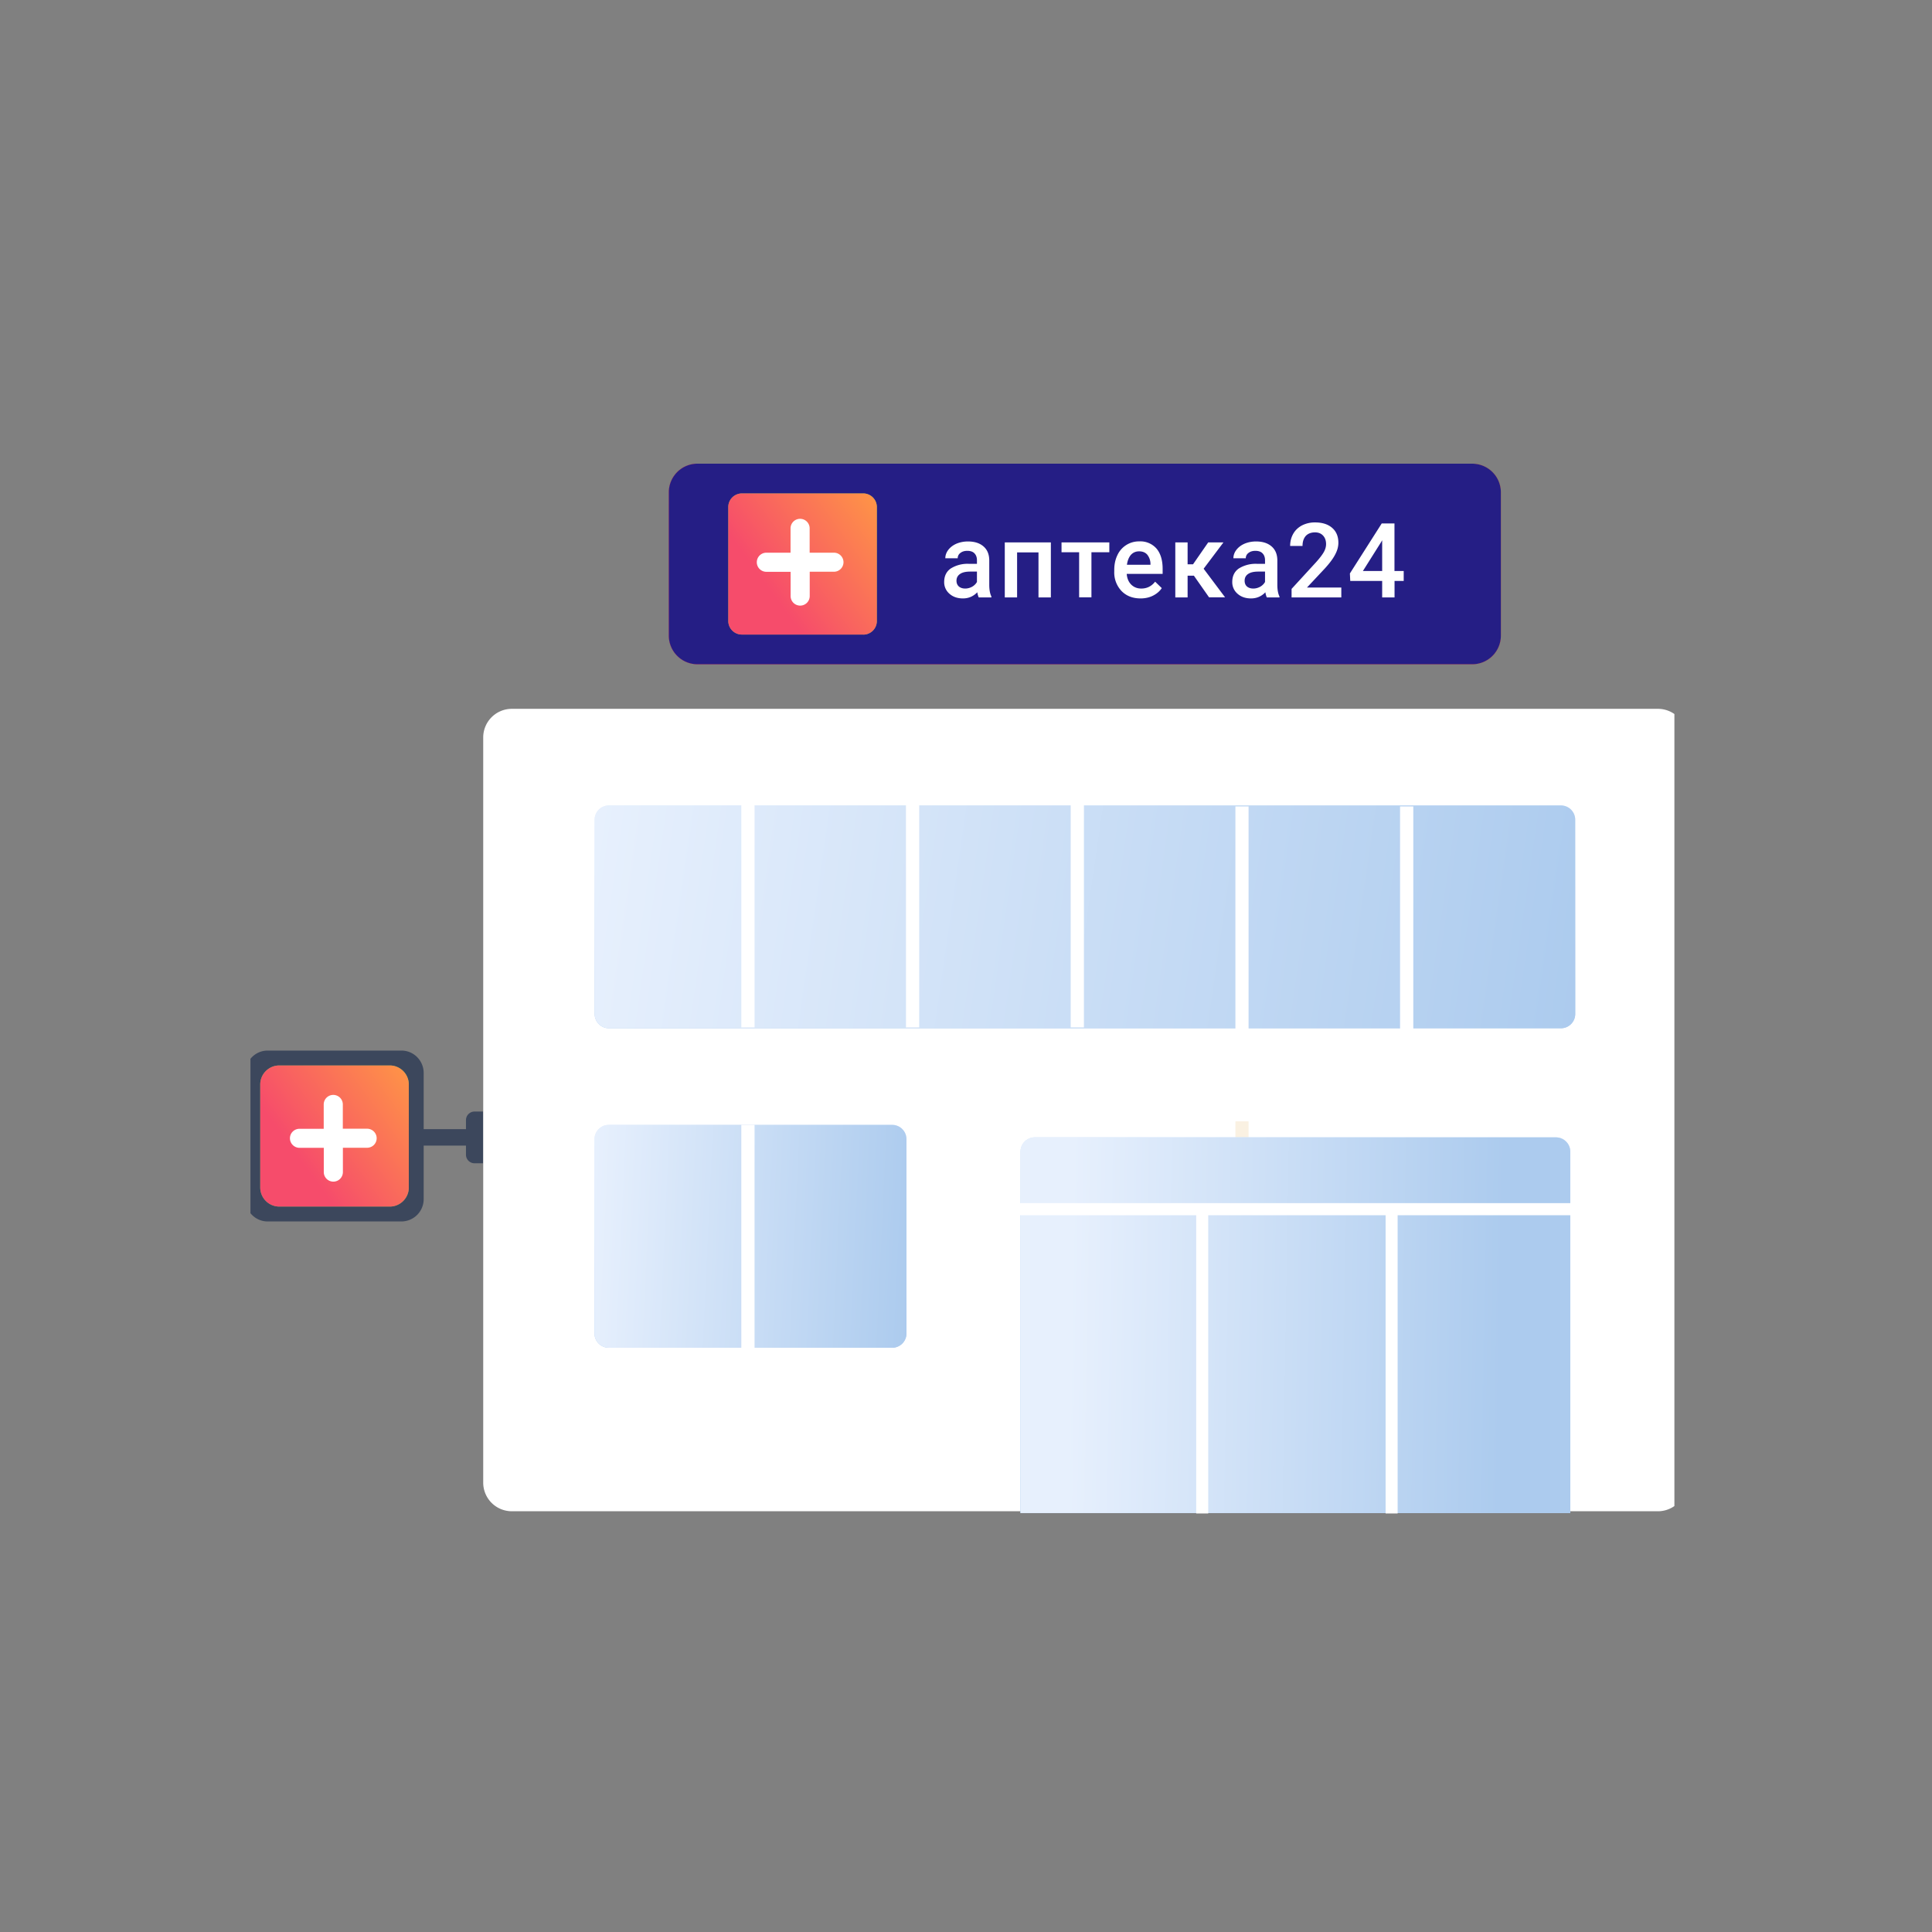 <svg width="270" height="270" fill="none" xmlns="http://www.w3.org/2000/svg"><rect width="100%" height="100%" fill="#808080" stroke="none"/><g clip-path="url(#clip0)"><path d="M205.75 92.83a4 4 0 004-4V68.8a4 4 0 00-4-4H97.47a4 4 0 00-4 4v20.03a4 4 0 004 4h108.28z" fill="#7F483C"/><path d="M205.75 92.83a4 4 0 004-4V68.8a4 4 0 00-4-4H97.47a4 4 0 00-4 4v20.03a4 4 0 004 4h108.28z" fill="url(#paint0_linear)"/><path d="M205.75 92.83a4 4 0 004-4V68.8a4 4 0 00-4-4H97.47a4 4 0 00-4 4v20.03a4 4 0 004 4h108.28z" fill="#251E85"/><path d="M66.9 157.8H56.3v2.3h10.6v-2.3z" fill="#3C475C"/><path d="M56.1 170.7H37.4c-1.71 0-3.1-1.41-3.1-3.14v-17.6c0-1.74 1.39-3.14 3.1-3.14h18.7c1.72 0 3.11 1.4 3.11 3.14v17.6a3.12 3.12 0 01-3.1 3.14z" fill="#3C475C"/><path d="M54.47 168.62H39.03a2.67 2.67 0 01-2.66-2.66v-14.4c0-1.47 1.2-2.66 2.66-2.66h15.44c1.47 0 2.66 1.2 2.66 2.66v14.4c0 1.47-1.2 2.66-2.66 2.66z" fill="#6EB465"/><path d="M54.47 168.62H39.03a2.67 2.67 0 01-2.66-2.66v-14.4c0-1.47 1.2-2.66 2.66-2.66h15.44c1.47 0 2.66 1.2 2.66 2.66v14.4c0 1.47-1.2 2.66-2.66 2.66z" fill="url(#paint1_linear)"/><path d="M67.53 162.57h-1.2a1.2 1.2 0 01-1.21-1.2v-4.83c0-.67.54-1.2 1.2-1.2h1.2v7.23z" fill="#3C475C"/><path d="M52.64 159.07c0-.73-.6-1.33-1.34-1.33h-3.39v-3.39a1.33 1.33 0 00-2.67 0v3.4h-3.38c-.74 0-1.34.59-1.34 1.32 0 .74.6 1.34 1.34 1.34h3.39v3.39a1.33 1.33 0 002.67 0v-3.4h3.38c.74 0 1.34-.59 1.34-1.33z" fill="#fff"/><path d="M120.68 88.68h-17.04a1.9 1.9 0 01-1.86-1.94V70.9a1.9 1.9 0 011.86-1.94h17.04a1.9 1.9 0 011.86 1.94v15.85a1.9 1.9 0 01-1.86 1.94z" fill="#6EB465"/><path d="M120.68 88.68h-17.04a1.9 1.9 0 01-1.86-1.94V70.9a1.9 1.9 0 011.86-1.94h17.04a1.9 1.9 0 011.86 1.94v15.85a1.9 1.9 0 01-1.86 1.94z" fill="url(#paint2_linear)"/><path d="M117.88 78.57c0-.73-.6-1.33-1.33-1.33h-3.4v-3.4a1.33 1.33 0 00-2.67 0v3.4h-3.38a1.33 1.33 0 100 2.67h3.39v3.39a1.33 1.33 0 002.67 0v-3.4h3.39c.73 0 1.33-.6 1.33-1.33zM136.78 83.49a2.66 2.66 0 01-.2-.72c-.55.57-1.22.86-2.01.86-.77 0-1.4-.22-1.89-.66a2.11 2.11 0 01-.73-1.63c0-.82.3-1.45.9-1.88a4.41 4.41 0 012.62-.66h1.06v-.5c0-.4-.11-.72-.34-.96-.22-.24-.56-.36-1.01-.36-.4 0-.72.1-.97.3a.9.9 0 00-.37.74h-1.73c0-.42.14-.81.42-1.18.28-.36.66-.65 1.14-.86.48-.2 1.02-.31 1.6-.31.9 0 1.62.22 2.16.68.53.45.8 1.08.82 1.9v3.46c0 .7.1 1.25.3 1.66v.12h-1.77zm-1.9-1.24c.35 0 .67-.09.97-.25.3-.17.53-.4.68-.67v-1.45h-.93c-.64 0-1.12.11-1.44.34-.32.22-.49.53-.49.94 0 .33.11.6.33.8.22.19.52.29.89.29zM146.86 83.49h-1.73V77.2h-2.99v6.29h-1.72V75.8h6.44v7.68zM155.03 77.18h-2.5v6.3h-1.72v-6.3h-2.46V75.8h6.68v1.37zM159.4 83.63c-1.1 0-1.98-.34-2.66-1.03a3.76 3.76 0 01-1.02-2.75v-.22c0-.76.15-1.45.44-2.05a3.3 3.3 0 013.04-1.92 3 3 0 012.42 1c.57.67.86 1.62.86 2.84v.7h-5.02c.05.63.26 1.13.63 1.5.38.37.85.55 1.4.55.8 0 1.44-.32 1.94-.96l.93.9c-.3.45-.72.8-1.24 1.06-.5.25-1.08.38-1.72.38zm-.2-6.58c-.48 0-.86.17-1.16.5-.28.33-.47.79-.55 1.38h3.29v-.13a2.08 2.08 0 00-.46-1.3c-.27-.3-.65-.45-1.13-.45zM166.84 80.45h-.87v3.04h-1.72V75.8h1.72v3.06h.76l2.12-3.06h2.13l-2.77 3.68 3 4h-2.24l-2.13-3.04zM177.04 83.49a2.66 2.66 0 01-.2-.72c-.54.57-1.22.86-2.01.86-.77 0-1.4-.22-1.89-.66a2.11 2.11 0 01-.73-1.63c0-.82.3-1.45.9-1.88a4.42 4.42 0 012.62-.66h1.06v-.5c0-.4-.11-.72-.34-.96-.22-.24-.56-.36-1.01-.36-.4 0-.72.1-.97.3a.9.9 0 00-.37.74h-1.73c0-.42.14-.81.42-1.18.28-.36.66-.65 1.14-.86.48-.2 1.02-.31 1.6-.31.9 0 1.62.22 2.16.68.53.45.8 1.08.82 1.9v3.46c0 .7.1 1.25.3 1.66v.12h-1.77zm-1.9-1.24c.35 0 .67-.09.97-.25.3-.17.53-.4.68-.67v-1.45h-.93c-.64 0-1.12.11-1.44.34-.32.22-.48.53-.48.94 0 .33.1.6.32.8.22.19.52.29.89.29zM187.45 83.49h-6.95V82.3l3.44-3.75c.5-.56.85-1.02 1.06-1.39.21-.37.32-.74.32-1.12 0-.49-.14-.89-.42-1.19-.28-.3-.65-.45-1.12-.45-.55 0-.99.17-1.3.5-.3.35-.45.81-.45 1.4h-1.73c0-.62.14-1.19.43-1.7.28-.5.7-.89 1.22-1.17a3.93 3.93 0 011.85-.42c1 0 1.8.26 2.37.76.58.5.87 1.2.87 2.09 0 .51-.14 1.06-.44 1.62-.29.57-.76 1.2-1.42 1.93l-2.53 2.7h4.8v1.38zM194.88 79.8h1.29v1.39h-1.28v2.3h-1.73v-2.3h-4.46l-.05-1.05 4.45-6.99h1.78v6.65zm-4.42 0h2.7V75.5l-.13.23-2.57 4.08zM231.7 99.06H71.53a4 4 0 00-4 4V207.2a4 4 0 004 4H231.7a4 4 0 004-4V103.06a4 4 0 00-4-4z" fill="#fff"/><path d="M124.7 157.2H85.08a2 2 0 00-2 2v27.15c0 1.1.9 2 2 2h39.6a2 2 0 002-2V159.2a2 2 0 00-2-2z" fill="url(#paint3_linear)"/><path d="M124.7 157.2H85.08a2 2 0 00-2 2v27.15c0 1.1.9 2 2 2h39.6a2 2 0 002-2V159.2a2 2 0 00-2-2z" fill="url(#paint4_linear)"/><path d="M105.45 157.2h-1.85v31.32h1.85V157.2z" fill="#fff"/><path d="M174.5 156.7h-1.85v33.22h1.84v-33.23z" fill="#FAF1E2"/><path d="M219.45 211.45v-50.5a2 2 0 00-2-2h-72.83a2 2 0 00-2 2v50.5h76.83z" fill="#CCE4F9"/><path d="M219.45 211.45v-50.5a2 2 0 00-2-2h-72.83a2 2 0 00-2 2v50.5h76.83z" fill="url(#paint5_linear)"/><path d="M219.45 211.45v-50.5a2 2 0 00-2-2h-72.83a2 2 0 00-2 2v50.5h76.83z" fill="url(#paint6_linear)"/><path d="M220.4 168.14h-78.13v1.69h78.12v-1.69z" fill="#fff"/><path d="M167.17 168.68v42.83h1.68v-42.83h-1.68zM193.64 168.68v42.83h1.68v-42.83h-1.68z" fill="#fff"/><path d="M218.13 112.56H85.1a2 2 0 00-2 2v27.14c0 1.1.9 2 2 2h133.04a2 2 0 002-2v-27.14a2 2 0 00-2-2z" fill="url(#paint7_linear)"/><path d="M218.13 112.56H85.1a2 2 0 00-2 2v27.14c0 1.1.9 2 2 2h133.04a2 2 0 002-2v-27.14a2 2 0 00-2-2z" fill="url(#paint8_linear)"/><path d="M105.45 112.43h-1.85v31.15h1.85v-31.15zM128.46 112.43h-1.85v31.15h1.85v-31.15zM151.48 112.43h-1.85v31.15h1.85v-31.15zM174.5 112.7h-1.85v31.14h1.84v-31.15zM197.51 112.7h-1.85v31.14h1.85v-31.15z" fill="#fff"/></g><defs><linearGradient id="paint0_linear" x1="197.64" y1="58.34" x2="181.94" y2="103.5" gradientUnits="userSpaceOnUse"><stop stop-color="#F94"/><stop offset="1" stop-color="#F64C6B"/></linearGradient><linearGradient id="paint1_linear" x1="54.97" y1="144.35" x2="38.01" y2="156.73" gradientUnits="userSpaceOnUse"><stop stop-color="#F94"/><stop offset="1" stop-color="#F64C6B"/></linearGradient><linearGradient id="paint2_linear" x1="120.38" y1="64.41" x2="103.42" y2="76.79" gradientUnits="userSpaceOnUse"><stop stop-color="#F94"/><stop offset="1" stop-color="#F64C6B"/></linearGradient><linearGradient id="paint3_linear" x1="126.69" y1="188.35" x2="126.69" y2="157.2" gradientUnits="userSpaceOnUse"><stop stop-color="#ACCBEE"/><stop offset="1" stop-color="#E7F0FD"/></linearGradient><linearGradient id="paint4_linear" x1="126.69" y1="188.35" x2="81.94" y2="186.29" gradientUnits="userSpaceOnUse"><stop stop-color="#ACCBEE"/><stop offset="1" stop-color="#E7F0FD"/></linearGradient><linearGradient id="paint5_linear" x1="142.62" y1="211.45" x2="143.83" y2="157.47" gradientUnits="userSpaceOnUse"><stop stop-color="#ACCBEE"/><stop offset="1" stop-color="#E7F0FD"/></linearGradient><linearGradient id="paint6_linear" x1="209.07" y1="233.51" x2="148.63" y2="232.47" gradientUnits="userSpaceOnUse"><stop stop-color="#ACCBEE"/><stop offset="1" stop-color="#E7F0FD"/></linearGradient><linearGradient id="paint7_linear" x1="220.13" y1="143.7" x2="220.13" y2="112.56" gradientUnits="userSpaceOnUse"><stop stop-color="#ACCBEE"/><stop offset="1" stop-color="#E7F0FD"/></linearGradient><linearGradient id="paint8_linear" x1="220.13" y1="143.7" x2="82.07" y2="123.72" gradientUnits="userSpaceOnUse"><stop stop-color="#ACCBEE"/><stop offset="1" stop-color="#E7F0FD"/></linearGradient><clipPath id="clip0"><path fill="#fff" d="M35 31h199v207H35z"/></clipPath></defs></svg>